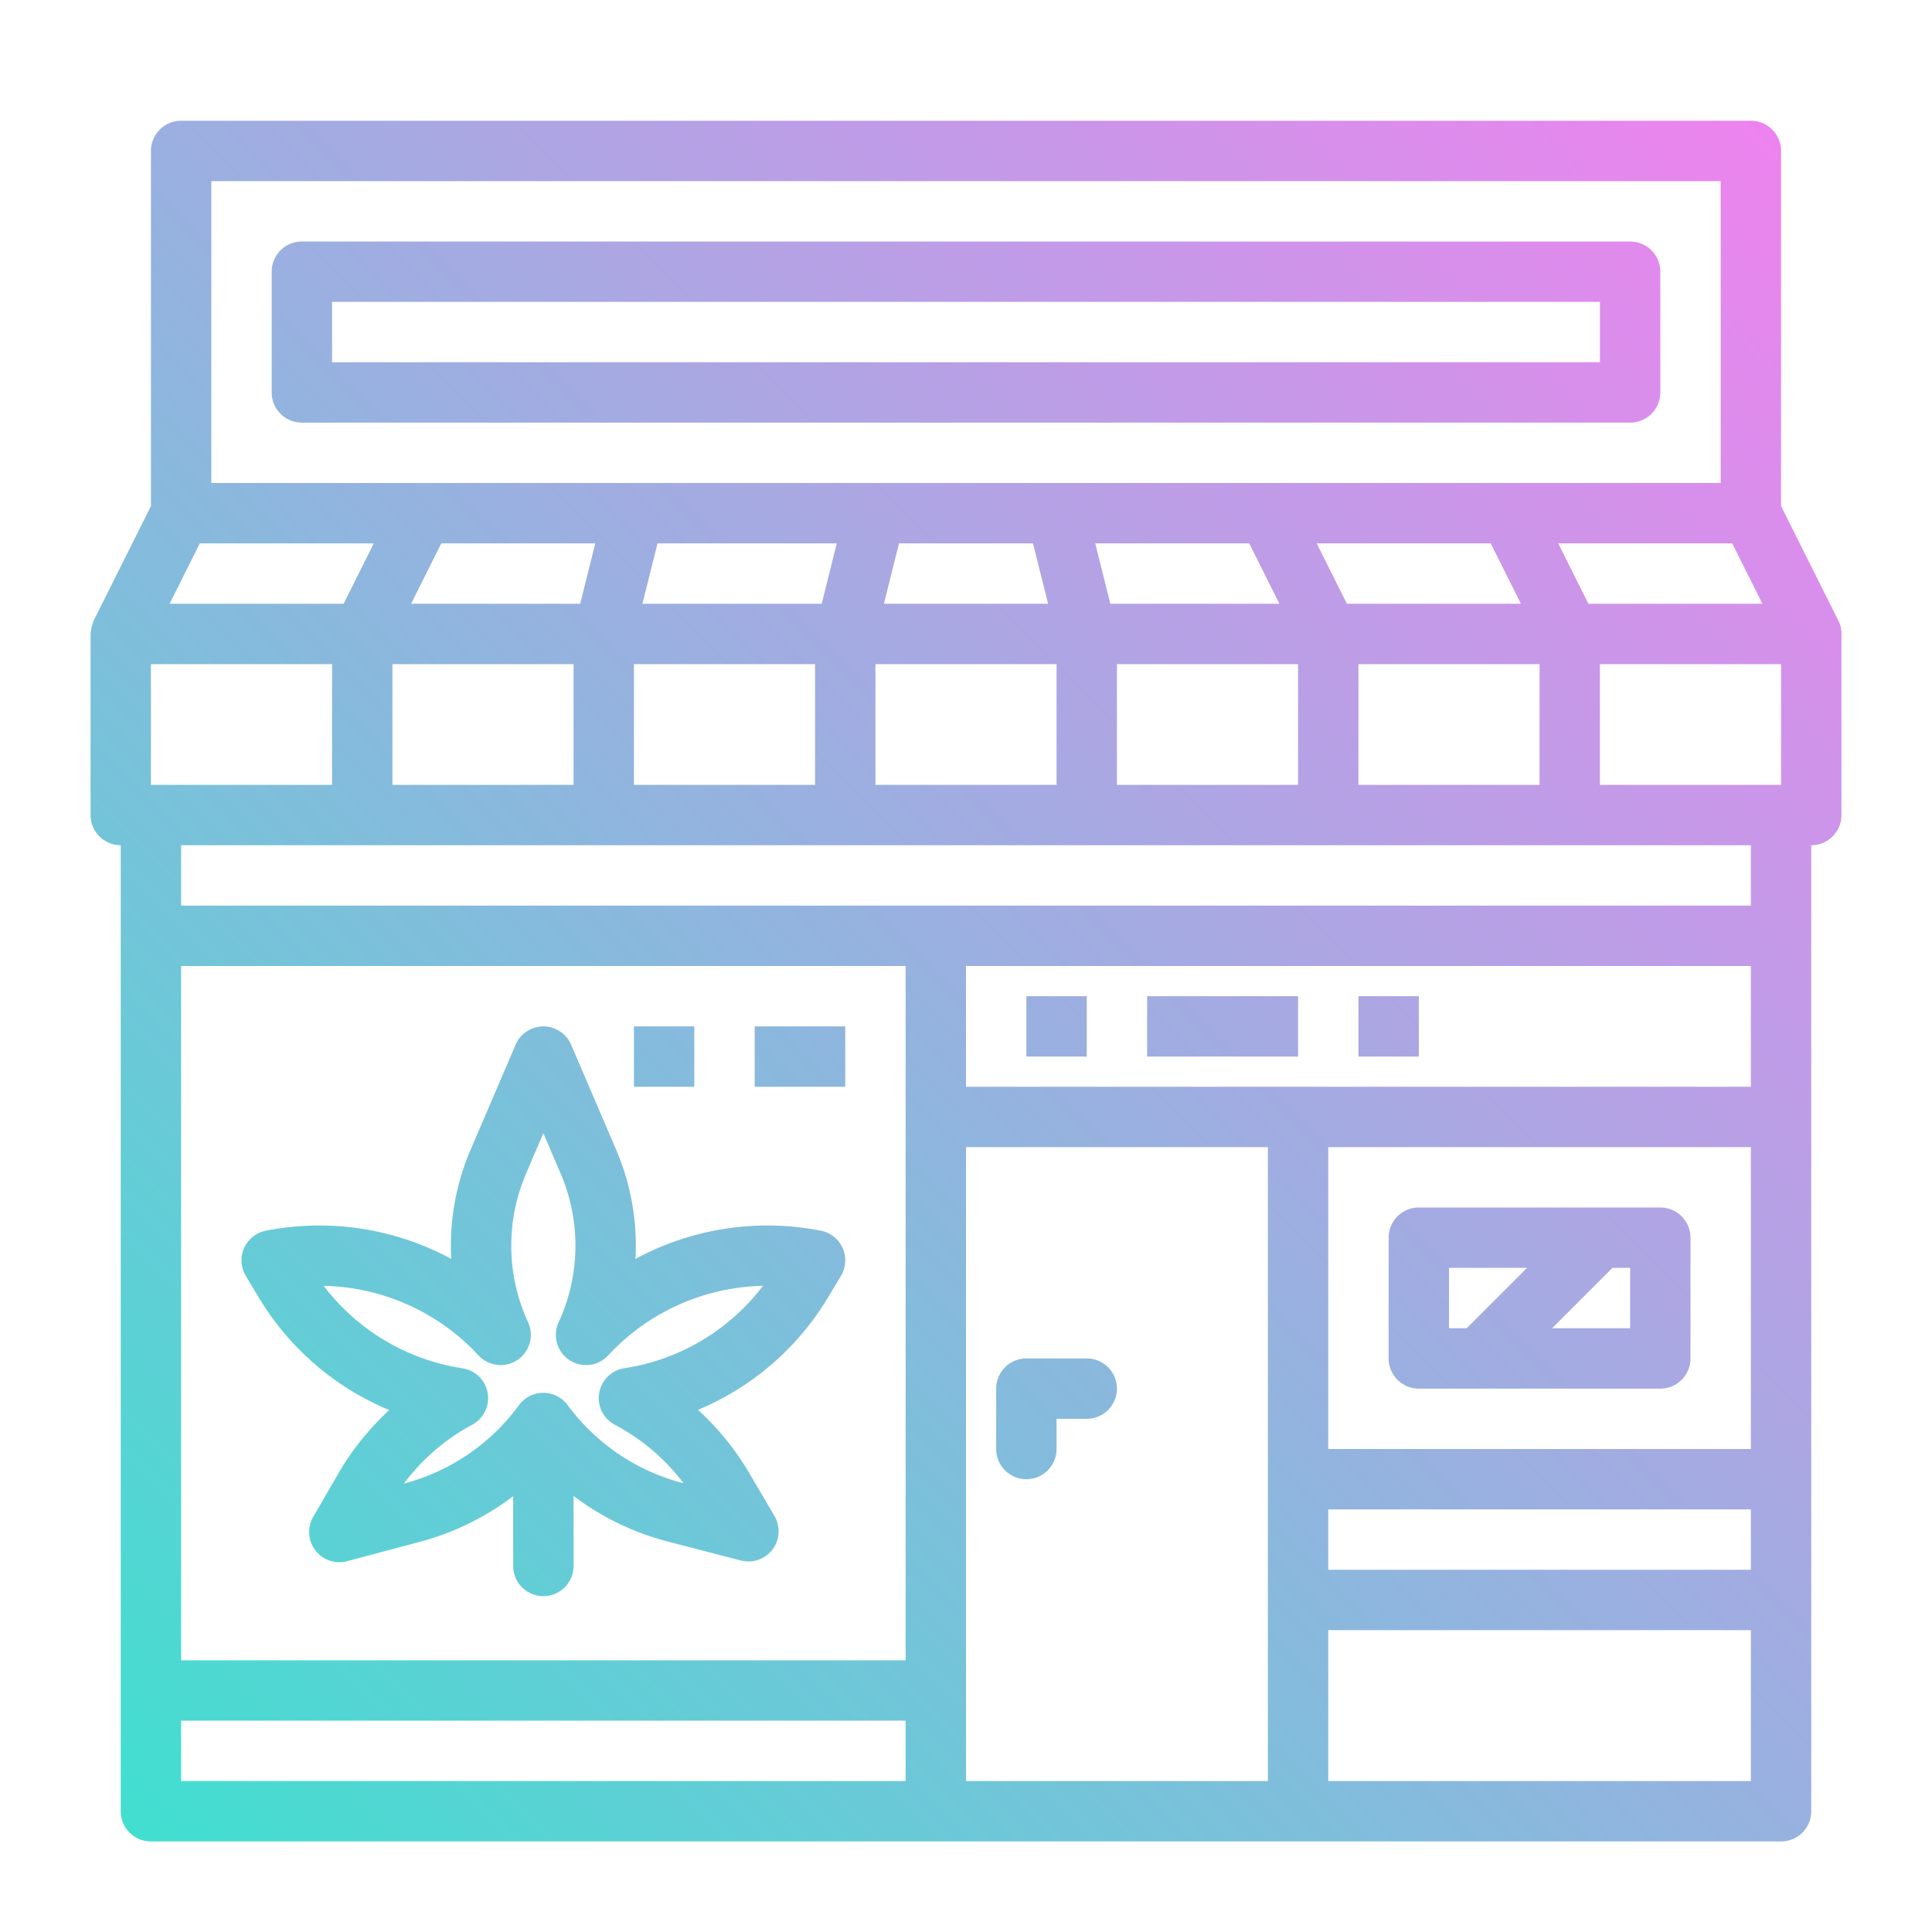 <?xml version="1.0"?>
<svg xmlns="http://www.w3.org/2000/svg" xmlns:xlink="http://www.w3.org/1999/xlink" viewBox="0 0 512 512" width="512" height="512"><defs><linearGradient id="linear-gradient" x1="34.343" y1="485.657" x2="477.657" y2="42.343" gradientUnits="userSpaceOnUse"><stop offset="0" stop-color="#41dfd0"/><stop offset="1" stop-color="#ee83ef"/></linearGradient></defs><g id="gradient"><path d="M487.163,164.448c0-.009,0-.017-.008-.026L472,134.112V40a8,8,0,0,0-8-8H48a8,8,0,0,0-8,8v94.112l-15.155,30.31A12.969,12.969,0,0,0,24,168v48a8,8,0,0,0,8,8V480a8,8,0,0,0,8,8H472a8,8,0,0,0,8-8V224a8,8,0,0,0,8-8V168A7.112,7.112,0,0,0,487.163,164.448ZM467.056,160H420.944l-8-16h46.112ZM56,48H456v80H56ZM360,176h48v32H360Zm-3.056-16-8-16h46.112l8,16ZM296,176h48v32H296Zm-1.754-16-4-16h40.81l8,16ZM280,176v32H232V176Zm-45.754-16,4-16h35.508l4,16Zm-64,0,4-16h47.508l-4,16ZM216,176v32H168V176ZM108.944,160l8-16h40.81l-4,16ZM152,176v32H104V176ZM52.944,144H99.056l-8,16H44.944ZM40,176H88v32H40ZM240,472H48V456H240Zm0-32H48V256H240Zm96,32H256V304h80Zm128,0H352V432H464Zm0-56H352V400H464Zm0-32H352V304H464Zm0-96H256V256H464Zm0-48H48V224H464Zm8-32H424V176h48ZM432,64H80a8,8,0,0,0-8,8v32a8,8,0,0,0,8,8H432a8,8,0,0,0,8-8V72A8,8,0,0,0,432,64Zm-8,32H88V80H424ZM376,368h64a8,8,0,0,0,8-8V328a8,8,0,0,0-8-8H376a8,8,0,0,0-8,8v32A8,8,0,0,0,376,368Zm51.313-32H432v16H411.313ZM384,336h20.687l-16,16H384ZM264,384V368a8,8,0,0,1,8-8h16a8,8,0,0,1,0,16h-8v8a8,8,0,0,1-16,0Zm24-104H272V264h16Zm56,0H304V264h40Zm32,0H360V264h16Zm-192,8H168V272h16Zm40,0H200V272h24ZM68.529,343.765a72.9,72.9,0,0,0,34.645,29.919,70.963,70.963,0,0,0-13.466,16.748l-6.7,11.557a8,8,0,0,0,8.979,11.742l19.388-5.161a71.072,71.072,0,0,0,24.616-12.057L136,415a8,8,0,0,0,8,8h0a8,8,0,0,0,8-8l-.006-18.558a71.088,71.088,0,0,0,24.918,12.067l19.421,5.036a8,8,0,0,0,8.905-11.8l-6.772-11.514a70.97,70.97,0,0,0-13.508-16.6,72.909,72.909,0,0,0,34.513-29.863l3.389-5.649a8,8,0,0,0-5.291-11.961,73.512,73.512,0,0,0-49.16,7.458,64.391,64.391,0,0,0-5.1-28.861l-11.959-27.9a8,8,0,0,0-14.706,0l-11.959,27.9a64.4,64.4,0,0,0-5.1,28.861,73.491,73.491,0,0,0-49.159-7.458,8,8,0,0,0-5.291,11.961Zm58.265,15.409a8,8,0,0,0,13.151-8.768,48.481,48.481,0,0,1-.55-39.351l4.6-10.746,4.6,10.746a48.481,48.481,0,0,1-.55,39.351,8,8,0,0,0,13.151,8.768,57.485,57.485,0,0,1,41-18.409A56.951,56.951,0,0,1,165.457,362.6a8,8,0,0,0-2.52,14.979,55.082,55.082,0,0,1,18.219,15.5l-.227-.058a55.235,55.235,0,0,1-30.5-20.652,8,8,0,0,0-6.44-3.255h-.014a8,8,0,0,0-6.444,3.278,55.233,55.233,0,0,1-30.27,20.717l-.227.061a55.055,55.055,0,0,1,18.108-15.607,8,8,0,0,0-2.572-14.955,56.946,56.946,0,0,1-36.78-21.842A57.491,57.491,0,0,1,126.794,359.174Z" style="fill:url(#linear-gradient)"/></g></svg>
